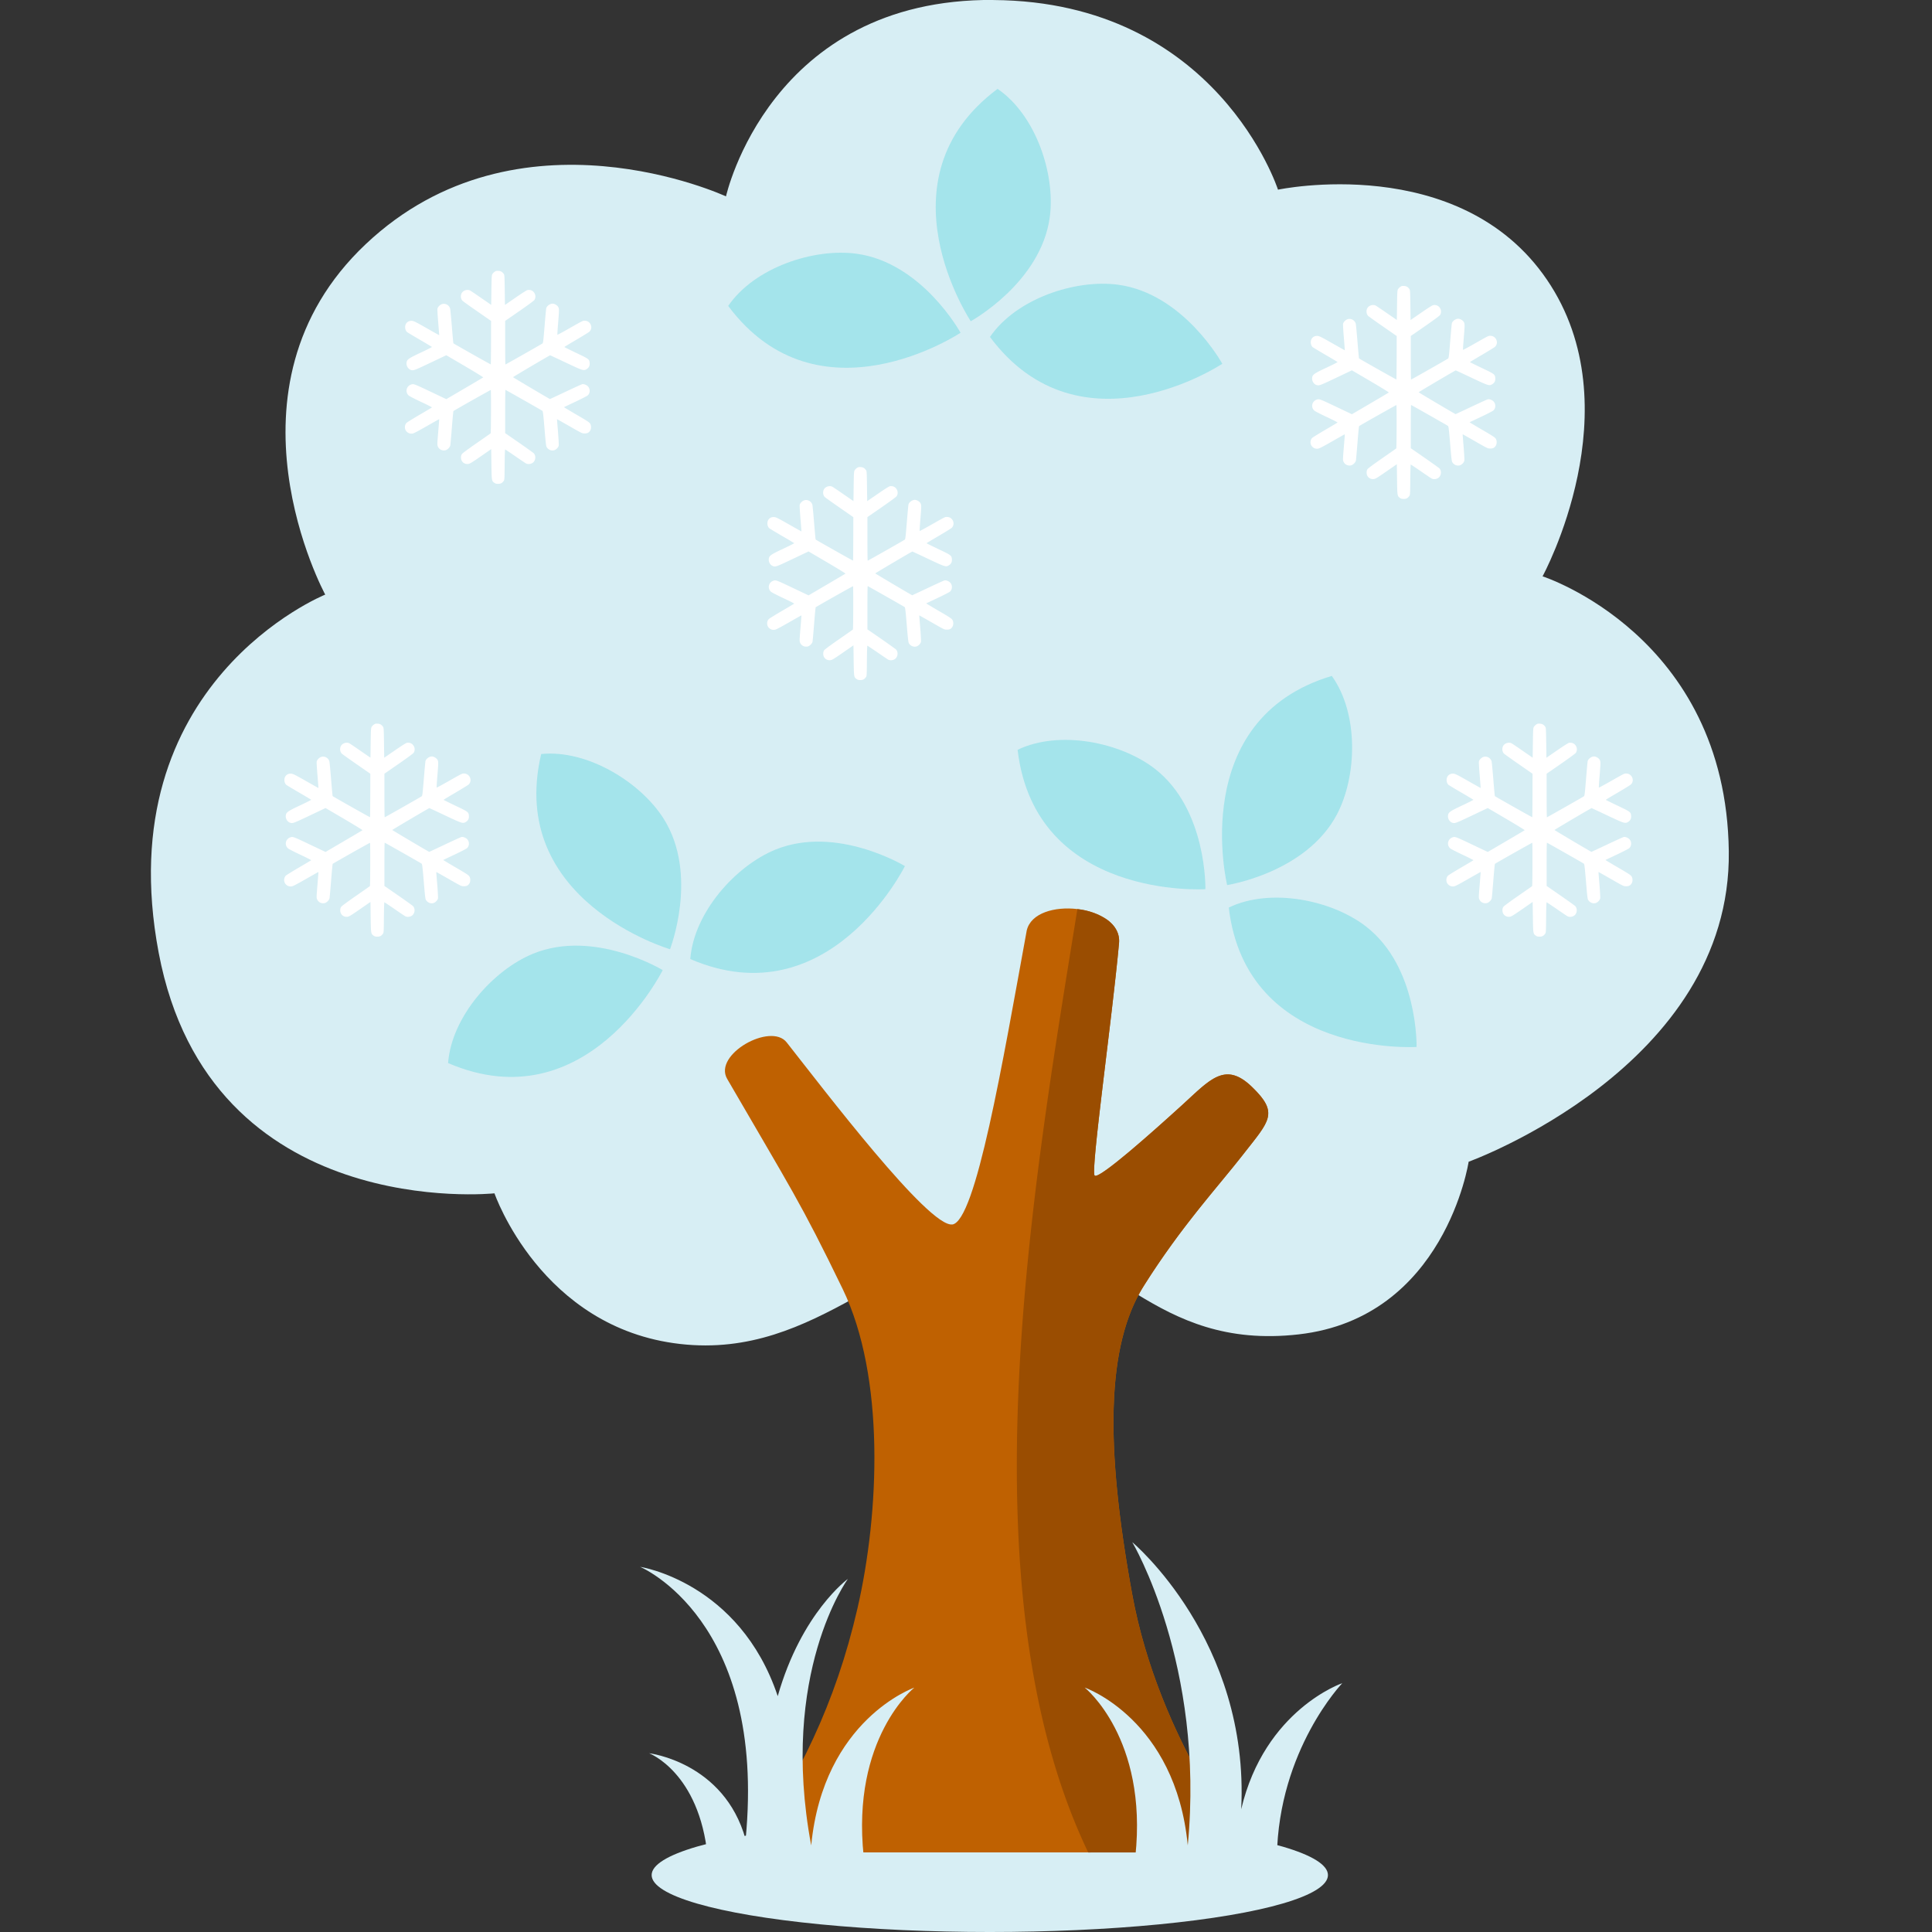 <?xml version="1.0" encoding="UTF-8"?><svg width="128" height="128" viewBox="0 0 128 128" xmlns:xlink="http://www.w3.org/1999/xlink" xmlns="http://www.w3.org/2000/svg"><rect x="0" y="0" width="128" height="128" fill="#333333" stroke="none"/><defs><style> .leaf-group {opacity: 0.5;}.rotate-scale {animation: 3s snow-rotate-scale ease infinite;}@keyframes snow-rotate-scale {0%   { transform: rotate( 1deg ) scale( 1 ); }50%  { transform:rotate( 180deg ) scale( 1.25 ); }51%  { transform:rotate(180deg) scale(1.25);}100% { transform: rotate(180deg)scale( 1 ); }}</style><path id="leaf" fill-rule="evenodd" fill="#71D9E2" d="M4.685-6.4S6.38 4.765-3.43 6.8c-1.577-2.659-1.08-6.77.453-9.16C-.6-6.058 4.685-6.4 4.685-6.4Z" /><path id="snowflake" transform="scale(.45)" fill="#fff" d="M-.31-15.655a1.216 1.216 0 0 0-.539.466c-.092.172-.11.46-.135 2.362l-.03 2.16-1.467-1.013c-.803-.558-1.54-1.055-1.638-1.104-.362-.19-.92-.056-1.178.288-.27.356-.233.945.074 1.239.092.086 1.067.785 2.178 1.552l2.012 1.399-.006 3.19c-.006 1.748-.025 3.196-.037 3.208-.019.025-5.423-3.024-5.503-3.104-.018-.024-.122-1.135-.227-2.466-.11-1.331-.22-2.527-.257-2.65-.13-.497-.687-.81-1.172-.663-.313.092-.644.424-.693.693-.025.11.03 1.025.116 2.037.08 1.012.147 1.847.141 1.853-.006.006-.84-.46-1.853-1.037-1.57-.895-1.883-1.049-2.147-1.073-.576-.05-1.012.343-1.012.914 0 .319.098.564.282.736.068.055.902.558 1.865 1.122a71.956 71.956 0 0 1 1.798 1.068c.024.025-.687.386-1.589.81-1.773.828-2.067 1.024-2.14 1.423-.105.546.239 1.086.735 1.184.325.062.497-.006 3.012-1.202l2.092-.994 2.742 1.607c1.51.89 2.724 1.632 2.693 1.657-.024.024-1.263.754-2.742 1.625L-7.628 3.21l-2.092-.994C-12.357.964-12.419.939-12.763 1.043c-.742.221-.963 1.117-.398 1.632.116.105.926.521 1.834.945.902.423 1.613.785 1.589.81-.031.024-.834.509-1.798 1.067-.963.565-1.822 1.098-1.92 1.184-.325.307-.356.896-.061 1.245a.951.951 0 0 0 .785.362c.252 0 .479-.11 2.166-1.067 1.03-.589 1.883-1.068 1.89-1.062.011.006-.056.865-.142 1.902-.153 1.84-.153 1.896-.043 2.135.19.435.657.65 1.129.534.3-.08.656-.448.699-.737.019-.11.123-1.282.227-2.595.104-1.318.209-2.41.233-2.435.073-.08 5.478-3.129 5.497-3.104.055.055.036 6.325-.019 6.38-.03.03-.97.687-2.074 1.453-1.257.872-2.067 1.473-2.159 1.602-.098.147-.135.294-.135.515 0 .589.454 1 1.043.945.251-.025.472-.154 1.846-1.105l1.558-1.08.031 2.221c.037 2.454.037 2.454.442 2.749.153.11.282.14.552.14.374 0 .576-.104.81-.423.122-.159.129-.257.147-2.404.006-1.227.043-2.233.067-2.233.031 0 .693.441 1.479.981.779.54 1.497 1.025 1.595 1.074.361.19.907.073 1.153-.246.294-.368.288-.926-.006-1.245-.074-.08-1.055-.78-2.172-1.558l-2.041-1.41V5.03c0-1.748.018-3.183.043-3.183.042 0 5.288 2.975 5.435 3.085.085.062.135.485.313 2.59.153 1.882.227 2.57.3 2.71.215.405.687.62 1.117.504.306-.086.625-.418.68-.706.02-.116-.03-1.036-.11-2.036-.086-1-.147-1.829-.14-1.835 0-.006.833.46 1.84 1.037 1.828 1.05 1.84 1.055 2.22 1.061.424 0 .638-.116.834-.447.142-.24.148-.67.019-.92-.135-.264-.27-.357-2.203-1.485-.938-.546-1.693-1.006-1.687-1.012.013-.013.767-.368 1.675-.798.914-.43 1.73-.853 1.822-.938.344-.32.38-.884.086-1.264-.184-.245-.625-.436-.89-.387-.098.019-1.202.522-2.46 1.117a326.41 326.41 0 0 1-2.294 1.073C7.58 3.196 2.2.013 2.2-.024c0-.043 5.386-3.221 5.46-3.221.018 0 1.067.485 2.331 1.086 2.485 1.171 2.595 1.208 3.018.963.35-.209.497-.491.473-.89-.043-.582-.08-.613-2.013-1.527-.944-.454-1.717-.834-1.717-.853s.779-.49 1.736-1.049c.95-.558 1.816-1.092 1.926-1.184.638-.558.209-1.638-.656-1.638-.301 0-.227-.037-2.319 1.147-.92.528-1.693.939-1.705.92-.019-.018.024-.76.098-1.65.172-2.092.172-2.19 0-2.472-.153-.245-.528-.454-.816-.46-.374 0-.853.35-.932.693-.019.074-.13 1.251-.24 2.613-.178 2.178-.215 2.491-.313 2.558-.166.123-5.404 3.092-5.447 3.092-.025 0-.043-1.441-.043-3.208v-3.208l2.104-1.454c1.22-.847 2.147-1.528 2.202-1.626a.95.95 0 0 0 .08-.859c-.184-.46-.607-.693-1.098-.6-.123.024-.816.465-1.761 1.116L1.01-10.662.98-12.87c-.032-2.105-.038-2.215-.16-2.374-.209-.283-.424-.411-.743-.43-.159-.012-.337-.006-.386.019z" />  </defs><g transform="translate(-667.488 -918.656) scale(5.629)"><ellipse transform="translate(51.39 -2.93)" cx="78.84" cy="188.2" rx="3.98" ry=".67" fill="#d7eef4" /><path d="M130.274 163.2c-2.635-.019-3.149 2.312-3.149 2.312s-2.443-1.135-4.24.562c-1.797 1.696-.477 4.125-.477 4.125s-2.562 1.031-1.96 4.216c.603 3.184 3.952 2.831 3.952 2.831s.547 1.587 2.185 1.773c1.638.187 2.519-1.215 3.872-1.21 1.194.006 1.686 1.294 3.409 1.097 1.722-.196 2-2.032 2-2.032s3.095-1.116 3.062-3.655c-.033-2.54-2.192-3.235-2.192-3.235s1.082-1.98.051-3.492c-1.03-1.511-3.165-1.059-3.165-1.059s-.713-2.213-3.348-2.232z" fill="#d7eef4" /><path d="M129.788 177.612c-.277.037-1.513-1.59-1.949-2.143-.187-.238-.868.142-.7.43.746 1.287.86 1.441 1.36 2.474.5 1.033.433 2.633.173 3.76-.26 1.127-.692 1.983-1.291 2.87h5.907s-1.064-1.3-1.382-3.039c-.318-1.738-.308-2.925.137-3.63.444-.705.86-1.15 1.17-1.548.31-.397.422-.483.104-.792-.318-.308-.495-.086-.825.214-.33.3-.977.879-1.028.829-.05-.05.207-1.855.287-2.736.042-.457-.988-.562-1.086-.15-.284 1.554-.6 3.425-.877 3.462z" fill="#bf6101" /><path d="m131.388 185.004 1.9-.001s-1.064-1.3-1.382-3.038c-.318-1.738-.308-2.925.137-3.63.444-.705.86-1.151 1.17-1.548.31-.397.422-.484.104-.792-.318-.308-.495-.087-.825.214-.33.3-.977.878-1.028.828-.05-.05.207-1.855.287-2.736.01-.114-.046-.206-.138-.274a.762.762 0 0 0-.352-.126c-.543 3.353-1.347 8.02.127 11.102z" fill="#9a4d01" /><path d="M126.909 185.051c-.098-.991-.689-1.215-.689-1.215s.883.104 1.136 1.013c.25-2.586-1.242-3.207-1.242-3.207s1.17.177 1.62 1.522c.28-.984.826-1.38.826-1.38s-.812 1.11-.432 3.137c.144-1.485 1.213-1.857 1.213-1.857s-.744.593-.595 1.987zM133.609 185.051c.02-1.257.77-2.04.77-2.04s-.913.31-1.19 1.484c.1-1.988-1.282-3.143-1.282-3.143s.857 1.441.653 3.568c-.143-1.485-1.213-1.857-1.213-1.857s.745.594.596 1.988z" fill="#d7eef4" fill-rule="evenodd" /></g><g transform="rotate(-10 288.321 -136.02)" class="leaf-group"><use xlink:href="#leaf" transform="rotate(125 2.897 7.863)" /><use xlink:href="#leaf" transform="rotate(45 -21.642 16.036)" /><use xlink:href="#leaf" transform="rotate(45 -8.314 34.556)" /></g><g transform="rotate(20 29 164.467)" class="leaf-group"><use xlink:href="#leaf" transform="rotate(135 3.929 7.485)" /><use xlink:href="#leaf" transform="rotate(45 -21.642 16.036)" /><use xlink:href="#leaf" transform="rotate(45 -8.314 34.556)" /></g><g transform="rotate(50 3.327 110.714)" class="leaf-group"><use xlink:href="#leaf" transform="rotate(125 2.897 7.863)" /><use xlink:href="#leaf" transform="rotate(45 -21.642 16.036)" /><use xlink:href="#leaf" transform="rotate(45 -8.314 34.556)" /></g><g transform="translate(25 55)" ><use class="rotate-scale" xlink:href="#snowflake" style="animation-delay:-.1s" /></g><g transform="translate(57 38)"><use class="rotate-scale" xlink:href="#snowflake" style="animation-delay:-.4s" /></g><g transform="translate(93 26)"><use class="rotate-scale" xlink:href="#snowflake" style="animation-delay:-.7s"  /></g><g  transform="translate(102 55)" ><use class="rotate-scale" xlink:href="#snowflake" style="animation-delay:-1s" /></g><g transform="translate(33 25)" ><use class="rotate-scale" xlink:href="#snowflake" style="animation-delay:-1.3s" /></g></svg>